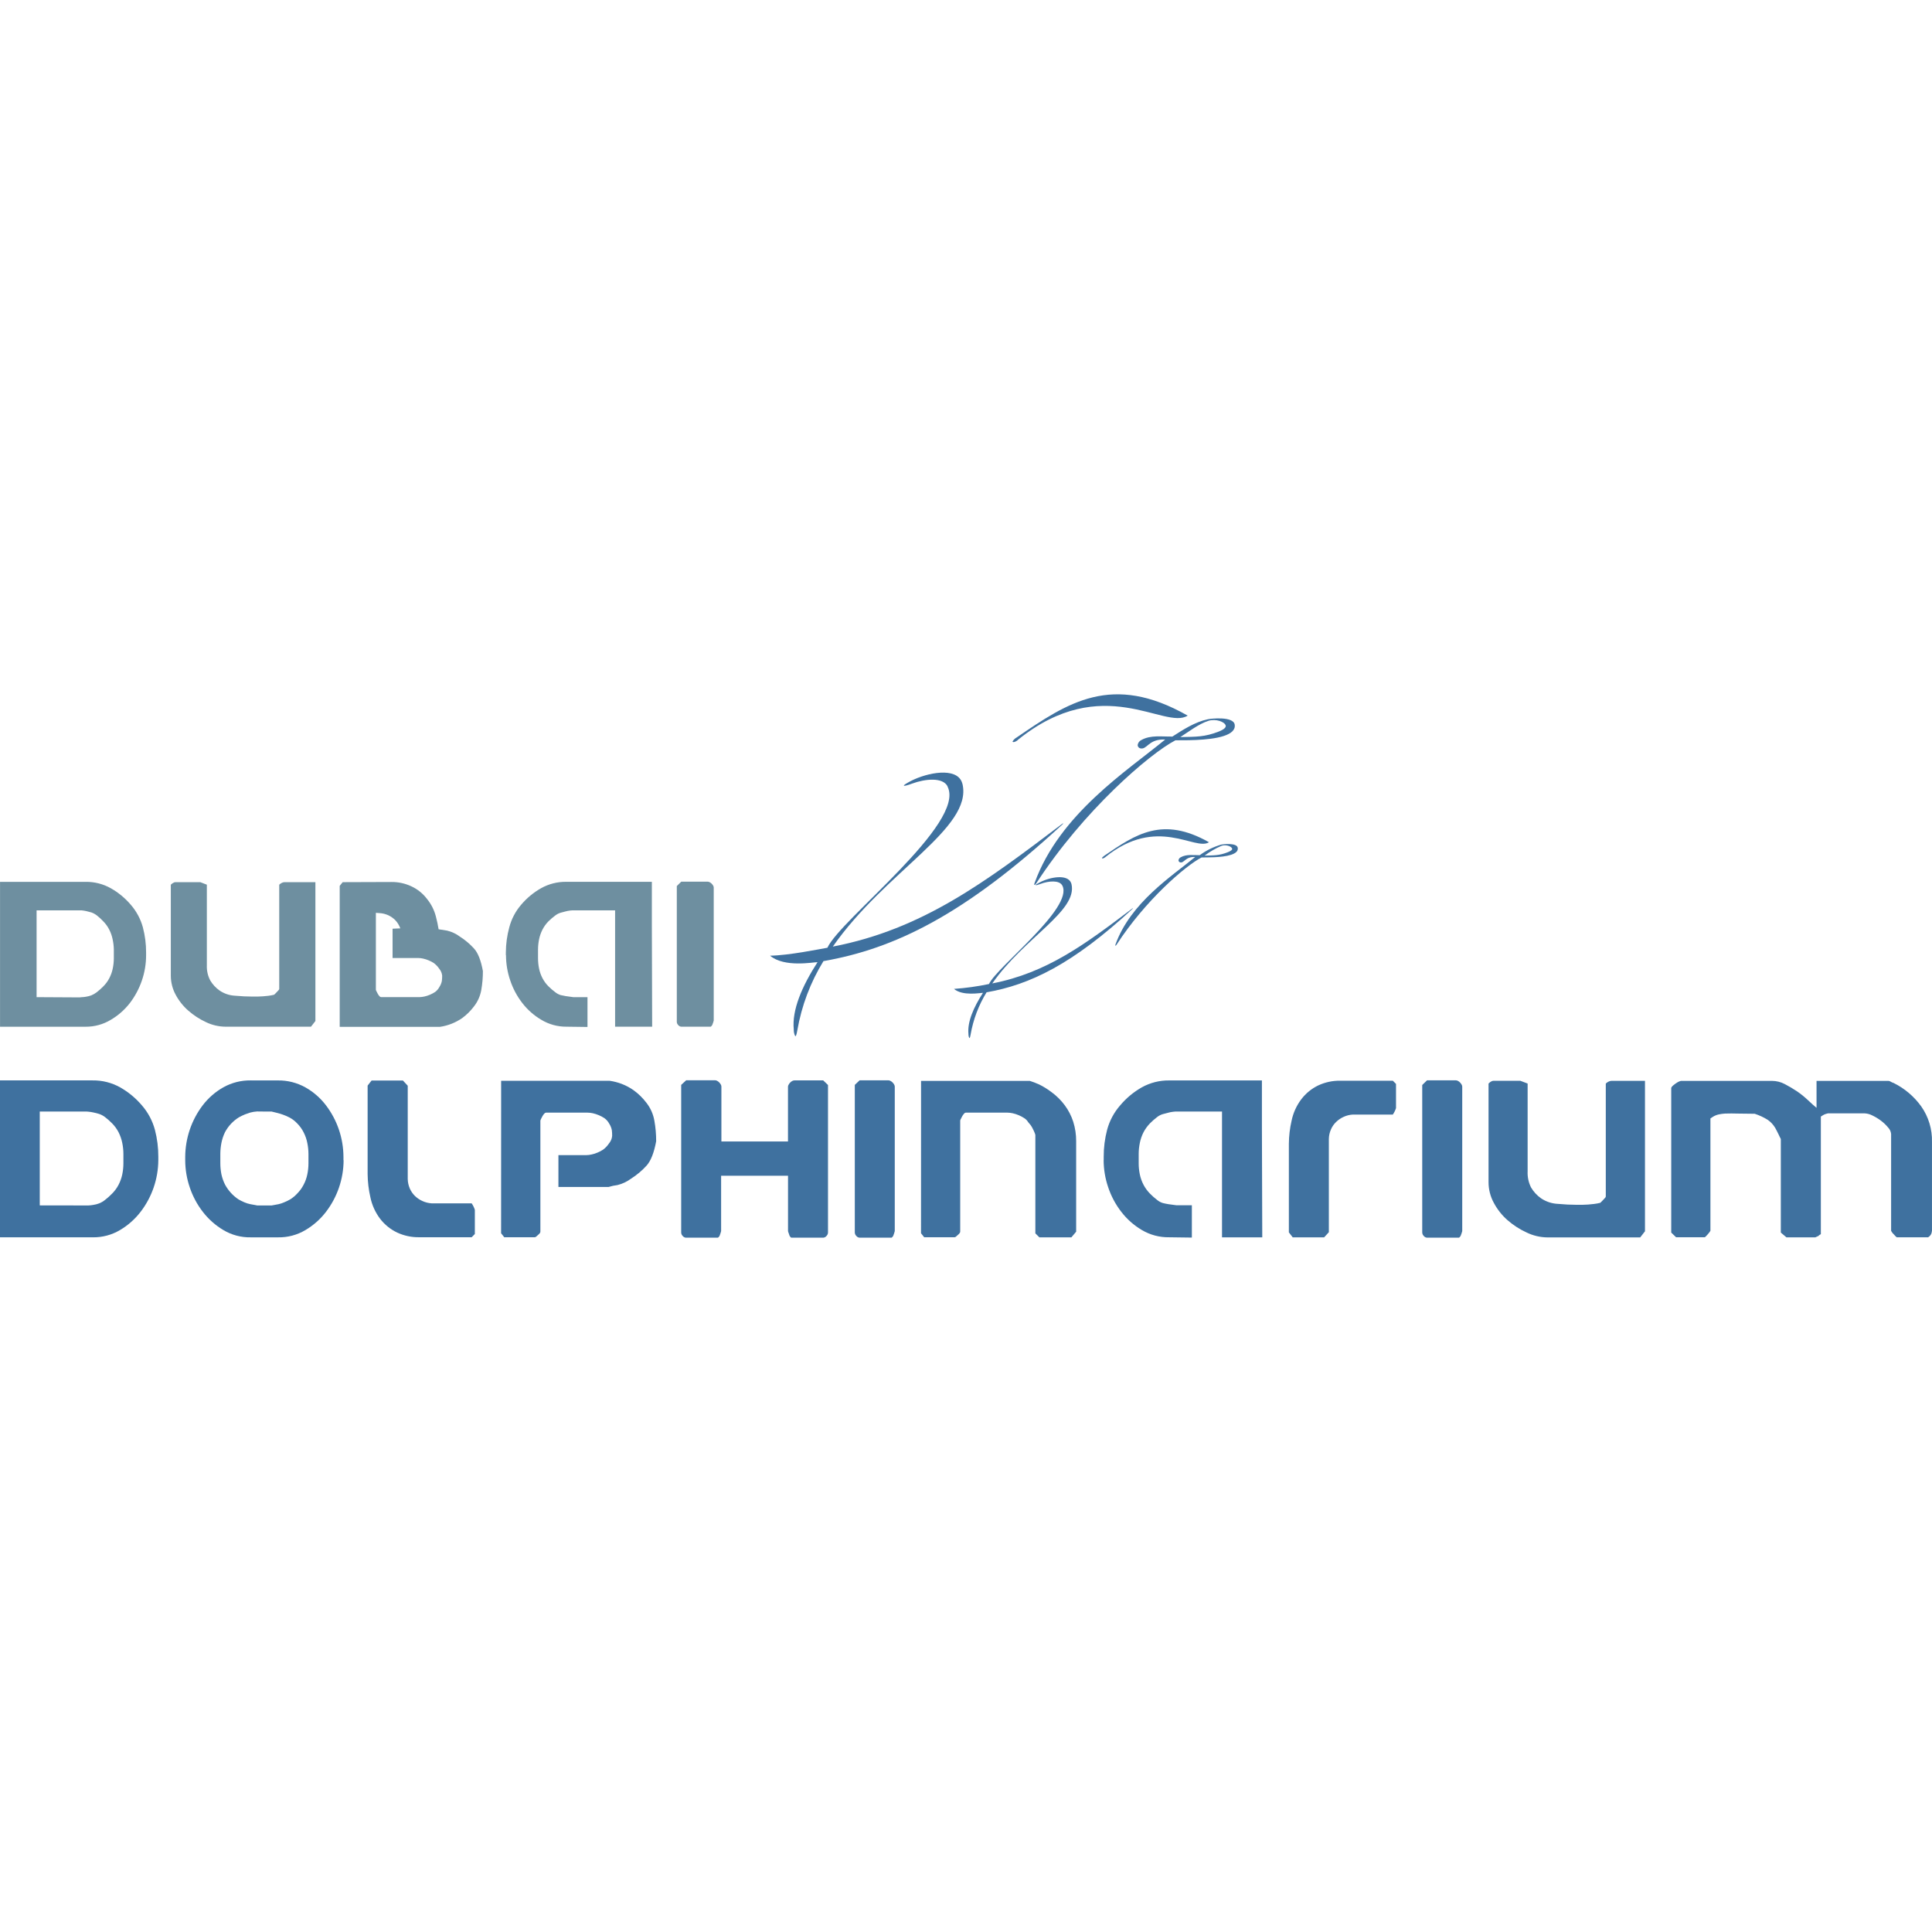<?xml version="1.0" encoding="UTF-8"?> <svg xmlns="http://www.w3.org/2000/svg" width="160" height="160" viewBox="0 0 160 160" fill="none"><path d="M56.05 73.378V84.642C56.058 84.74 56.101 84.831 56.172 84.897C56.202 84.934 56.239 84.965 56.282 84.987C56.324 85.01 56.371 85.023 56.418 85.026H58.861C58.861 85.026 58.89 85.006 58.924 84.969C58.946 84.944 58.966 84.917 58.983 84.889C59 84.849 59.023 84.78 59.06 84.685C59.08 84.631 59.097 84.576 59.108 84.519V73.501C59.106 73.444 59.089 73.389 59.06 73.341C59.025 73.282 58.983 73.228 58.935 73.18C58.889 73.131 58.834 73.091 58.773 73.063C58.726 73.034 58.673 73.018 58.618 73.017H56.418L56.05 73.378ZM41.893 79.106V78.877C41.896 78.175 41.991 77.477 42.176 76.8C42.356 76.11 42.691 75.471 43.154 74.933C43.62 74.379 44.181 73.913 44.809 73.558C45.448 73.2 46.168 73.018 46.898 73.028H53.984V76.528L54.009 85.026H50.94V75.391H47.405L47.21 75.408C47.08 75.424 46.951 75.448 46.824 75.483C46.691 75.517 46.558 75.557 46.428 75.589C46.269 75.636 46.12 75.713 45.988 75.815C45.788 75.962 45.598 76.124 45.422 76.299C45.222 76.501 45.054 76.733 44.925 76.987C44.793 77.244 44.698 77.519 44.642 77.803C44.587 78.075 44.558 78.353 44.557 78.631V79.37C44.558 79.65 44.586 79.931 44.642 80.206C44.698 80.485 44.794 80.755 44.925 81.008C45.055 81.258 45.222 81.486 45.422 81.684C45.598 81.861 45.788 82.025 45.988 82.173C46.12 82.278 46.268 82.357 46.428 82.408C46.558 82.44 46.711 82.469 46.855 82.494L47.479 82.58H48.653V85.049L46.915 85.026C46.18 85.033 45.457 84.835 44.826 84.453C44.218 84.096 43.683 83.623 43.25 83.061C42.816 82.498 42.478 81.865 42.253 81.188C42.023 80.518 41.906 79.815 41.904 79.106M33.152 76.883C33.058 76.622 32.91 76.384 32.718 76.185C32.551 76.025 32.36 75.893 32.152 75.795C31.928 75.695 31.689 75.636 31.446 75.62L31.128 75.597V81.973C31.139 82.016 31.156 82.058 31.179 82.096C31.213 82.159 31.25 82.234 31.287 82.305C31.325 82.374 31.37 82.439 31.423 82.497C31.439 82.519 31.459 82.537 31.481 82.551C31.504 82.565 31.53 82.574 31.556 82.577H34.733C34.87 82.575 35.006 82.558 35.139 82.529C35.298 82.494 35.454 82.444 35.604 82.38C35.753 82.317 35.896 82.241 36.032 82.153C36.184 82.04 36.309 81.893 36.397 81.724C36.493 81.576 36.56 81.41 36.593 81.237C36.611 81.092 36.619 80.945 36.618 80.799C36.596 80.587 36.511 80.388 36.375 80.226C36.254 80.048 36.106 79.891 35.935 79.762C35.8 79.673 35.656 79.598 35.507 79.536C35.357 79.472 35.202 79.422 35.042 79.387C34.91 79.356 34.776 79.34 34.64 79.338H32.511V76.912L33.152 76.883ZM28.133 73.364L28.379 73.057L32.412 73.043C32.986 73.036 33.553 73.159 34.073 73.404C34.583 73.641 35.028 74.001 35.368 74.452C35.709 74.871 35.957 75.359 36.094 75.884C36.188 76.238 36.265 76.596 36.324 76.958C36.547 76.998 36.78 77.035 37.029 77.07C37.41 77.161 37.769 77.329 38.084 77.565C38.517 77.84 38.911 78.173 39.257 78.553C39.586 78.914 39.83 79.536 39.991 80.418C39.993 80.944 39.948 81.469 39.858 81.987C39.769 82.494 39.554 82.97 39.234 83.371C38.963 83.728 38.642 84.044 38.282 84.31C37.734 84.689 37.108 84.938 36.451 85.037H28.133V73.364ZM16.589 73.057H14.528C14.495 73.059 14.461 73.065 14.429 73.074C14.323 73.119 14.227 73.184 14.146 73.266V80.802C14.147 81.353 14.285 81.896 14.548 82.38C14.816 82.882 15.174 83.331 15.602 83.703C16.04 84.086 16.53 84.404 17.056 84.648C17.56 84.892 18.111 85.021 18.669 85.026H25.755L26.12 84.556V73.057H23.552L23.439 73.074C23.322 73.114 23.214 73.18 23.125 73.266V81.901C23.116 81.942 23.095 81.979 23.065 82.007L22.923 82.159C22.872 82.216 22.821 82.265 22.779 82.308L22.697 82.38C22.539 82.42 22.379 82.45 22.218 82.469L21.775 82.511C21.634 82.511 21.492 82.531 21.342 82.531H20.866C20.457 82.531 19.99 82.509 19.449 82.46C18.994 82.435 18.555 82.286 18.179 82.027C17.869 81.808 17.609 81.526 17.414 81.2C17.211 80.816 17.113 80.385 17.13 79.951V73.266L16.589 73.057ZM3.03 82.58V75.391H6.751C6.88 75.404 7.007 75.424 7.134 75.451C7.287 75.486 7.417 75.523 7.565 75.563C7.725 75.62 7.876 75.701 8.012 75.804C8.204 75.955 8.384 76.121 8.551 76.299C8.751 76.501 8.918 76.733 9.047 76.987C9.179 77.244 9.275 77.519 9.33 77.803C9.389 78.074 9.421 78.35 9.427 78.628V79.367C9.425 79.648 9.395 79.928 9.339 80.203C9.282 80.483 9.187 80.752 9.055 81.005C8.926 81.256 8.759 81.485 8.559 81.684C8.388 81.86 8.204 82.024 8.01 82.173C7.872 82.279 7.722 82.366 7.562 82.431C7.422 82.482 7.278 82.519 7.131 82.543C7.005 82.566 6.877 82.58 6.748 82.583L6.592 82.6L3.03 82.58ZM12.099 79.12V78.877C12.101 78.176 12.011 77.478 11.833 76.8C11.645 76.111 11.304 75.474 10.838 74.936C10.369 74.382 9.807 73.917 9.177 73.561C8.539 73.203 7.819 73.02 7.088 73.031H0.003V85.029H7.088C7.824 85.035 8.546 84.837 9.177 84.456C9.787 84.098 10.324 83.625 10.759 83.064C11.189 82.499 11.525 81.866 11.754 81.191C11.982 80.521 12.099 79.817 12.099 79.109" fill="#6E8FA0"></path><path fill-rule="evenodd" clip-rule="evenodd" d="M97.747 61.042C99.062 61.014 99.762 61.042 100.941 60.581C101.392 60.398 101.539 60.232 101.508 60.091C101.438 59.779 100.686 59.501 100.077 59.696C99.272 59.951 98.407 60.621 97.75 61.042M96.492 61.245C95.089 61.174 95.009 62.133 94.417 61.97C94.359 61.952 94.308 61.916 94.272 61.867C94.235 61.819 94.216 61.759 94.216 61.698C94.23 61.609 94.264 61.525 94.317 61.453C94.371 61.381 94.441 61.324 94.522 61.286C95.296 60.853 96.208 61.014 97.092 60.999C97.98 60.426 98.96 59.793 100.02 59.567C100.318 59.501 102.149 59.309 102.253 60.014C102.319 60.464 101.942 60.753 101.355 60.948C100.085 61.369 97.849 61.297 97.348 61.306C95.174 62.434 89.709 67.163 85.823 73.146C85.764 73.237 85.704 73.292 85.673 73.286C85.642 73.28 85.639 73.229 85.687 73.106C87.756 67.406 93.339 63.843 96.492 61.248M78.477 65.129C78.089 64.356 76.638 64.49 75.538 64.894C75.144 65.04 74.897 65.103 74.861 65.063C74.824 65.023 75.005 64.909 75.427 64.68C76.845 63.958 79.171 63.534 79.653 64.76C79.676 64.816 79.695 64.873 79.71 64.931C80.56 68.589 73.319 72.152 68.971 78.393C76.4 76.961 81.606 73.043 87.932 68.254C87.992 68.2 88.051 68.174 88.051 68.191C88.029 68.23 88.001 68.265 87.966 68.294C79.846 75.781 74.078 78.565 68.195 79.596C67.118 81.348 66.384 83.293 66.032 85.324C65.961 85.734 65.901 85.851 65.853 85.802C65.771 85.633 65.731 85.446 65.737 85.258C65.576 83.64 66.409 81.698 67.704 79.682C67.336 79.682 64.966 80.146 63.773 79.146C65.329 79.123 67.84 78.605 68.523 78.487C69.603 76.124 80.036 68.177 78.469 65.135M84.307 61.274C84.024 61.506 83.856 61.475 83.854 61.409C83.933 61.27 84.048 61.156 84.188 61.079C88.439 58.172 92.082 55.701 98.359 59.264C96.455 60.486 91.333 55.592 84.301 61.268" fill="#3F719F"></path><path fill-rule="evenodd" clip-rule="evenodd" d="M99.745 70.857C100.544 70.84 100.975 70.857 101.695 70.571C101.978 70.459 102.063 70.356 102.041 70.285C101.999 70.093 101.536 69.924 101.166 70.044C100.663 70.26 100.187 70.536 99.748 70.866M98.989 70.972C98.138 70.926 98.084 71.513 97.721 71.413C97.686 71.401 97.656 71.379 97.633 71.349C97.611 71.318 97.598 71.282 97.597 71.244C97.606 71.19 97.627 71.139 97.66 71.096C97.692 71.053 97.735 71.018 97.784 70.995C98.257 70.728 98.813 70.826 99.354 70.823C99.895 70.427 100.501 70.13 101.142 69.944C101.324 69.904 102.444 69.786 102.506 70.216C102.548 70.502 102.313 70.665 101.959 70.789C101.182 71.046 99.816 71.001 99.513 71.009C98.172 71.694 94.833 74.581 92.47 78.235C92.43 78.293 92.396 78.324 92.38 78.321C92.362 78.318 92.356 78.287 92.38 78.212C93.643 74.733 97.056 72.556 98.98 70.972M87.978 73.341C87.74 72.871 86.844 72.951 86.183 73.197C85.943 73.289 85.792 73.326 85.77 73.3C85.747 73.275 85.858 73.206 86.121 73.069C86.972 72.625 88.406 72.373 88.703 73.117C88.716 73.151 88.728 73.185 88.737 73.22C89.25 75.457 84.834 77.631 82.176 81.443C86.711 80.564 89.893 78.175 93.756 75.251C93.793 75.219 93.833 75.202 93.83 75.214C93.827 75.225 93.816 75.242 93.782 75.277C88.819 79.859 85.296 81.549 81.703 82.179C81.046 83.248 80.598 84.434 80.382 85.674C80.339 85.923 80.302 85.994 80.271 85.96C80.223 85.857 80.2 85.744 80.203 85.63C80.104 84.639 80.611 83.454 81.405 82.222C81.181 82.222 79.733 82.509 79.004 81.896C79.979 81.828 80.948 81.693 81.904 81.492C82.564 80.06 88.933 75.191 87.978 73.338M91.546 70.981C91.365 71.124 91.262 71.104 91.262 71.064C91.262 71.024 91.344 70.943 91.463 70.86C94.06 69.085 96.282 67.575 100.126 69.752C98.961 70.499 95.834 67.512 91.54 70.981" fill="#3F719F"></path><path fill-rule="evenodd" clip-rule="evenodd" d="M13.111 96.079V95.809C13.115 95.051 13.02 94.295 12.828 93.561C12.626 92.814 12.257 92.123 11.751 91.542C11.24 90.94 10.628 90.433 9.943 90.047C9.248 89.661 8.467 89.463 7.675 89.474H0V102.469H7.678C8.474 102.482 9.259 102.273 9.945 101.864C10.602 101.475 11.179 100.963 11.646 100.355C12.586 99.131 13.101 97.628 13.111 96.079ZM7.159 92.052H3.293V99.825L7.142 99.831H7.315C7.453 99.825 7.59 99.809 7.726 99.785C7.892 99.761 8.054 99.719 8.211 99.659C8.387 99.589 8.551 99.492 8.698 99.372C8.905 99.212 9.101 99.036 9.285 98.848C9.5 98.632 9.682 98.384 9.823 98.112C9.962 97.841 10.065 97.552 10.127 97.253C10.188 96.955 10.219 96.652 10.22 96.348V95.558C10.219 95.256 10.187 94.956 10.127 94.661C10.066 94.353 9.963 94.056 9.823 93.776C9.683 93.502 9.501 93.252 9.285 93.034C9.102 92.847 8.906 92.673 8.698 92.513C8.551 92.4 8.386 92.312 8.211 92.252C8.057 92.204 7.901 92.163 7.743 92.132C7.608 92.101 7.47 92.079 7.332 92.066L7.159 92.052Z" fill="#3F719F"></path><path fill-rule="evenodd" clip-rule="evenodd" d="M147.947 102.474H150.334C150.372 102.46 150.408 102.443 150.444 102.423C150.493 102.395 150.544 102.372 150.597 102.354C150.63 102.313 150.671 102.279 150.716 102.254L150.795 102.208V92.47L150.929 92.384C151.015 92.324 151.111 92.279 151.212 92.249C151.269 92.231 151.327 92.215 151.385 92.204H154.431C154.649 92.216 154.862 92.275 155.055 92.375C155.309 92.496 155.55 92.642 155.775 92.811C155.996 92.978 156.197 93.17 156.373 93.384C156.51 93.528 156.595 93.715 156.614 93.913V101.933C156.636 101.976 156.662 102.017 156.691 102.056C156.724 102.112 156.768 102.161 156.818 102.202C156.865 102.261 156.915 102.316 156.968 102.368C157.001 102.406 157.039 102.439 157.079 102.469H159.675C159.807 102.393 159.909 102.272 159.959 102.128C159.977 102.064 159.991 101.999 159.998 101.933V94.572C160.025 93.517 159.711 92.482 159.105 91.622C158.512 90.8 157.729 90.136 156.824 89.689C156.738 89.664 156.656 89.628 156.58 89.58C156.527 89.545 156.467 89.522 156.404 89.514H150.438V91.745C150.243 91.588 150.005 91.373 149.724 91.107C149.441 90.84 149.138 90.595 148.817 90.376C148.493 90.16 148.157 89.961 147.811 89.781C147.486 89.608 147.124 89.516 146.757 89.514H139.207C139.107 89.538 139.011 89.578 138.923 89.632C138.803 89.704 138.69 89.785 138.582 89.875C138.466 89.972 138.404 90.053 138.404 90.113V102.076L138.804 102.463H141.184C141.228 102.436 141.265 102.402 141.298 102.363C141.366 102.294 141.414 102.242 141.451 102.196C141.495 102.151 141.534 102.102 141.57 102.05C141.601 102.013 141.628 101.971 141.65 101.927V92.625L141.729 92.573L141.848 92.493C141.999 92.398 142.164 92.33 142.338 92.292C142.509 92.256 142.683 92.232 142.857 92.221C142.88 92.221 142.906 92.22 142.935 92.22C142.964 92.219 142.995 92.219 143.03 92.218C143.226 92.213 143.516 92.206 143.903 92.221L145.319 92.238C145.701 92.362 146.065 92.532 146.405 92.745C146.652 92.92 146.859 93.144 147.014 93.404C147.029 93.432 147.046 93.464 147.065 93.499L147.066 93.501C147.091 93.547 147.119 93.599 147.148 93.656L147.161 93.681C147.208 93.773 147.254 93.863 147.301 93.962L147.33 94.023L147.33 94.025C147.368 94.105 147.399 94.17 147.426 94.223C147.45 94.258 147.468 94.296 147.48 94.337V102.076L147.947 102.474ZM125.914 89.508H123.666C123.629 89.511 123.594 89.518 123.559 89.528C123.451 89.578 123.356 89.648 123.275 89.735V97.897C123.273 98.498 123.424 99.09 123.712 99.616C124.001 100.158 124.385 100.644 124.846 101.048C125.321 101.463 125.852 101.806 126.424 102.068C126.968 102.333 127.565 102.473 128.17 102.477H135.834L136.23 101.97V89.511H133.45L133.322 89.531C133.195 89.573 133.08 89.643 132.985 89.738V99.092C132.978 99.136 132.954 99.177 132.92 99.206C132.897 99.23 132.872 99.257 132.846 99.286C132.821 99.314 132.795 99.343 132.767 99.372C132.716 99.43 132.664 99.484 132.608 99.536L132.523 99.613C132.351 99.656 132.176 99.688 131.999 99.708L131.52 99.756C131.445 99.756 131.369 99.761 131.292 99.766C131.213 99.771 131.134 99.776 131.055 99.776H130.537C130.094 99.776 129.586 99.751 129.012 99.699C128.515 99.676 128.036 99.517 127.622 99.238C127.287 99.002 127.005 98.696 126.795 98.341C126.585 97.925 126.488 97.459 126.512 96.992V89.735L125.914 89.508ZM117.783 89.855V102.076C117.79 102.185 117.837 102.287 117.915 102.363C117.948 102.403 117.989 102.435 118.034 102.459C118.081 102.483 118.131 102.497 118.182 102.5H120.832C120.857 102.484 120.879 102.464 120.897 102.44C120.921 102.413 120.944 102.385 120.962 102.354C120.968 102.339 120.974 102.32 120.982 102.299C120.998 102.256 121.018 102.2 121.044 102.133C121.066 102.074 121.082 102.014 121.096 101.953V89.99C121.093 89.929 121.075 89.87 121.044 89.818C121.008 89.754 120.961 89.695 120.909 89.643C120.859 89.59 120.8 89.546 120.736 89.514C120.682 89.485 120.623 89.469 120.562 89.468H118.182L117.783 89.855ZM107.058 102.474H109.657L110.05 102.045V94.312C110.056 94.044 110.115 93.78 110.224 93.535C110.323 93.301 110.47 93.089 110.654 92.914C110.835 92.738 111.046 92.596 111.275 92.493C111.515 92.382 111.774 92.318 112.038 92.304H115.348C115.461 92.14 115.549 91.96 115.612 91.771V89.766L115.348 89.5H110.974C110.352 89.493 109.737 89.626 109.172 89.889C108.621 90.154 108.14 90.546 107.769 91.035C107.372 91.558 107.097 92.165 106.964 92.811C106.819 93.439 106.743 94.082 106.738 94.727V102.059L107.058 102.474ZM91.404 96.079V95.809C91.4 95.051 91.495 94.295 91.688 93.561C91.889 92.813 92.259 92.122 92.768 91.542C93.272 90.941 93.878 90.436 94.558 90.05C95.252 89.664 96.034 89.466 96.826 89.477H104.506V93.266L104.535 102.471H101.202V92.052H97.359L97.15 92.072C97.007 92.087 96.867 92.115 96.73 92.155C96.657 92.172 96.587 92.191 96.516 92.211C96.445 92.23 96.374 92.249 96.302 92.267C96.129 92.317 95.967 92.4 95.826 92.513C95.616 92.672 95.418 92.846 95.233 93.034C95.02 93.254 94.839 93.504 94.698 93.776C94.556 94.055 94.454 94.353 94.394 94.661C94.334 94.956 94.302 95.256 94.301 95.558V96.348C94.301 96.652 94.333 96.955 94.394 97.253C94.455 97.552 94.558 97.841 94.698 98.112C94.84 98.382 95.02 98.63 95.233 98.848C95.418 99.037 95.616 99.212 95.826 99.372C95.965 99.49 96.127 99.578 96.302 99.63C96.44 99.665 96.585 99.696 96.763 99.725C96.942 99.753 97.154 99.782 97.438 99.816H98.705V102.491L96.823 102.466C96.027 102.479 95.242 102.27 94.556 101.861C93.899 101.473 93.321 100.96 92.856 100.352C92.384 99.743 92.019 99.057 91.775 98.324C91.527 97.599 91.4 96.837 91.398 96.07L91.404 96.079ZM76.275 102.133L76.538 102.466H79.055C79.107 102.459 79.154 102.433 79.189 102.394C79.24 102.345 79.293 102.297 79.342 102.259C79.386 102.222 79.427 102.18 79.463 102.133C79.499 102.097 79.519 102.047 79.52 101.996V92.796C79.53 92.751 79.547 92.707 79.571 92.668L79.69 92.436C79.731 92.362 79.78 92.293 79.838 92.232C79.854 92.208 79.876 92.188 79.901 92.173C79.926 92.157 79.953 92.147 79.982 92.144H83.428C83.575 92.146 83.722 92.163 83.865 92.195C84.038 92.234 84.207 92.288 84.37 92.358C84.531 92.426 84.685 92.508 84.832 92.605C84.961 92.687 85.07 92.799 85.149 92.931C85.224 93.013 85.295 93.099 85.362 93.189C85.433 93.29 85.494 93.397 85.546 93.51C85.603 93.619 85.654 93.732 85.699 93.847C85.717 93.894 85.732 93.942 85.744 93.991V102.142L86.079 102.474H88.726L89.123 102.004V94.512C89.126 93.962 89.044 93.415 88.879 92.891C88.721 92.404 88.485 91.947 88.181 91.536C87.875 91.123 87.509 90.76 87.096 90.456C86.766 90.203 86.412 89.983 86.039 89.801C85.755 89.677 85.503 89.581 85.282 89.514H76.278L76.275 102.133ZM70.791 89.846V102.076C70.796 102.185 70.844 102.288 70.924 102.363C70.956 102.402 70.996 102.435 71.042 102.459C71.087 102.482 71.137 102.496 71.188 102.5H73.838C73.838 102.5 73.866 102.48 73.906 102.44C73.929 102.413 73.951 102.384 73.971 102.354C73.982 102.318 74.001 102.265 74.027 102.196L74.05 102.133C74.072 102.075 74.089 102.014 74.101 101.953V89.99C74.1 89.929 74.082 89.869 74.05 89.818C74.015 89.753 73.97 89.694 73.917 89.643C73.866 89.59 73.807 89.546 73.741 89.514C73.689 89.485 73.631 89.469 73.571 89.468H71.188L70.791 89.846ZM56.413 89.846V102.076C56.417 102.185 56.464 102.288 56.543 102.363C56.575 102.402 56.615 102.435 56.661 102.459C56.706 102.482 56.756 102.496 56.807 102.5H59.457C59.457 102.5 59.485 102.48 59.525 102.44L59.59 102.354C59.593 102.346 59.596 102.336 59.6 102.326C59.602 102.318 59.605 102.309 59.609 102.3C59.623 102.257 59.642 102.201 59.669 102.133C59.691 102.075 59.708 102.014 59.72 101.953V97.37H65.261V101.953C65.273 102.015 65.292 102.076 65.318 102.133C65.346 102.223 65.371 102.291 65.388 102.338L65.394 102.354C65.413 102.385 65.435 102.413 65.46 102.44C65.496 102.48 65.516 102.5 65.528 102.5H68.177C68.228 102.496 68.278 102.482 68.323 102.458C68.368 102.435 68.409 102.402 68.441 102.363C68.52 102.288 68.567 102.185 68.572 102.076V89.855L68.175 89.474H65.788C65.728 89.475 65.669 89.491 65.615 89.52C65.551 89.552 65.493 89.595 65.445 89.649C65.392 89.698 65.347 89.758 65.315 89.823C65.278 89.873 65.258 89.933 65.258 89.995V94.532H59.743V89.984C59.741 89.923 59.724 89.864 59.692 89.812C59.656 89.748 59.611 89.689 59.559 89.637C59.509 89.584 59.45 89.541 59.386 89.508C59.333 89.479 59.273 89.464 59.213 89.463H56.829L56.413 89.846ZM41.499 102.133L41.762 102.466H44.288C44.34 102.458 44.388 102.433 44.424 102.394C44.471 102.346 44.521 102.301 44.574 102.259C44.62 102.222 44.662 102.18 44.699 102.133C44.733 102.096 44.752 102.047 44.752 101.996V92.796C44.764 92.751 44.781 92.708 44.804 92.668C44.824 92.627 44.846 92.586 44.868 92.543C44.887 92.509 44.906 92.473 44.925 92.436C44.965 92.362 45.014 92.293 45.07 92.232C45.105 92.185 45.157 92.153 45.215 92.144H48.655C48.804 92.146 48.952 92.163 49.097 92.195C49.269 92.234 49.437 92.289 49.599 92.358C49.76 92.426 49.915 92.508 50.061 92.605C50.226 92.726 50.362 92.883 50.458 93.066C50.562 93.227 50.634 93.407 50.67 93.596C50.689 93.753 50.697 93.912 50.696 94.071C50.675 94.303 50.583 94.522 50.432 94.698C50.303 94.892 50.142 95.062 49.956 95.202C49.809 95.299 49.654 95.382 49.492 95.449C49.331 95.52 49.162 95.574 48.99 95.609C48.847 95.643 48.7 95.661 48.553 95.663H46.246V98.298H50.407C50.646 98.223 50.892 98.171 51.141 98.141C51.55 98.039 51.936 97.856 52.275 97.602C52.743 97.305 53.17 96.946 53.544 96.534C53.9 96.139 54.165 95.465 54.341 94.512C54.342 93.943 54.293 93.374 54.193 92.814C54.098 92.264 53.867 91.748 53.522 91.313C53.227 90.926 52.879 90.584 52.487 90.299C52.175 90.077 51.836 89.896 51.478 89.76C51.163 89.641 50.836 89.557 50.503 89.508H41.502L41.499 102.133ZM30.771 89.486H33.37L33.767 89.915V97.648C33.773 97.916 33.831 98.179 33.937 98.424C34.039 98.659 34.186 98.871 34.368 99.049C34.55 99.223 34.761 99.365 34.991 99.467C35.231 99.576 35.489 99.64 35.751 99.656H39.061C39.175 99.82 39.264 100.001 39.325 100.192V102.196L39.061 102.463H34.697C34.075 102.47 33.459 102.338 32.894 102.076C32.339 101.813 31.853 101.421 31.477 100.93C31.08 100.405 30.805 99.796 30.672 99.149C30.528 98.522 30.452 97.88 30.445 97.236V89.904L30.771 89.486Z" fill="#3F719F"></path><path fill-rule="evenodd" clip-rule="evenodd" d="M28.444 96.093V95.824C28.441 94.269 27.929 92.758 26.988 91.528C26.526 90.923 25.948 90.42 25.287 90.05C24.593 89.664 23.812 89.466 23.02 89.477H21.829L20.764 89.474C19.971 89.463 19.19 89.66 18.496 90.047C17.837 90.419 17.259 90.922 16.796 91.525C15.857 92.757 15.345 94.266 15.339 95.821V96.09C15.341 96.859 15.47 97.621 15.719 98.347C15.964 99.074 16.328 99.753 16.796 100.358C17.263 100.965 17.84 101.477 18.496 101.867C19.182 102.277 19.967 102.486 20.764 102.471H23.031C23.828 102.485 24.612 102.276 25.298 101.867C25.956 101.478 26.533 100.966 26.999 100.358C27.938 99.131 28.45 97.626 28.456 96.076L28.444 96.093ZM22.484 92.052H21.824L21.291 92.046C21.099 92.058 20.909 92.088 20.724 92.138C20.577 92.184 20.429 92.235 20.293 92.287C20.121 92.358 19.952 92.44 19.789 92.53C19.3 92.831 18.899 93.26 18.63 93.77C18.495 94.049 18.397 94.345 18.337 94.65C18.279 94.945 18.249 95.245 18.247 95.546V96.348C18.248 96.652 18.278 96.955 18.337 97.253C18.401 97.552 18.503 97.84 18.641 98.112C18.906 98.598 19.283 99.013 19.741 99.321C19.902 99.418 20.071 99.502 20.245 99.573C20.403 99.641 20.567 99.692 20.735 99.725L21.126 99.796L21.305 99.831H22.495L22.688 99.796L23.068 99.725C23.225 99.689 23.379 99.638 23.527 99.573C23.705 99.502 23.878 99.418 24.043 99.321C24.252 99.19 24.443 99.031 24.61 98.848C24.825 98.633 25.006 98.384 25.145 98.112C25.288 97.842 25.391 97.553 25.451 97.253C25.513 96.955 25.544 96.652 25.545 96.348V95.558C25.543 95.256 25.512 94.956 25.451 94.661C25.392 94.353 25.289 94.055 25.145 93.776C25.007 93.502 24.826 93.251 24.61 93.034C24.429 92.84 24.219 92.678 23.986 92.553C23.804 92.456 23.614 92.374 23.419 92.307C23.273 92.254 23.125 92.209 22.974 92.172L22.484 92.052Z" fill="#3F719F"></path></svg> 